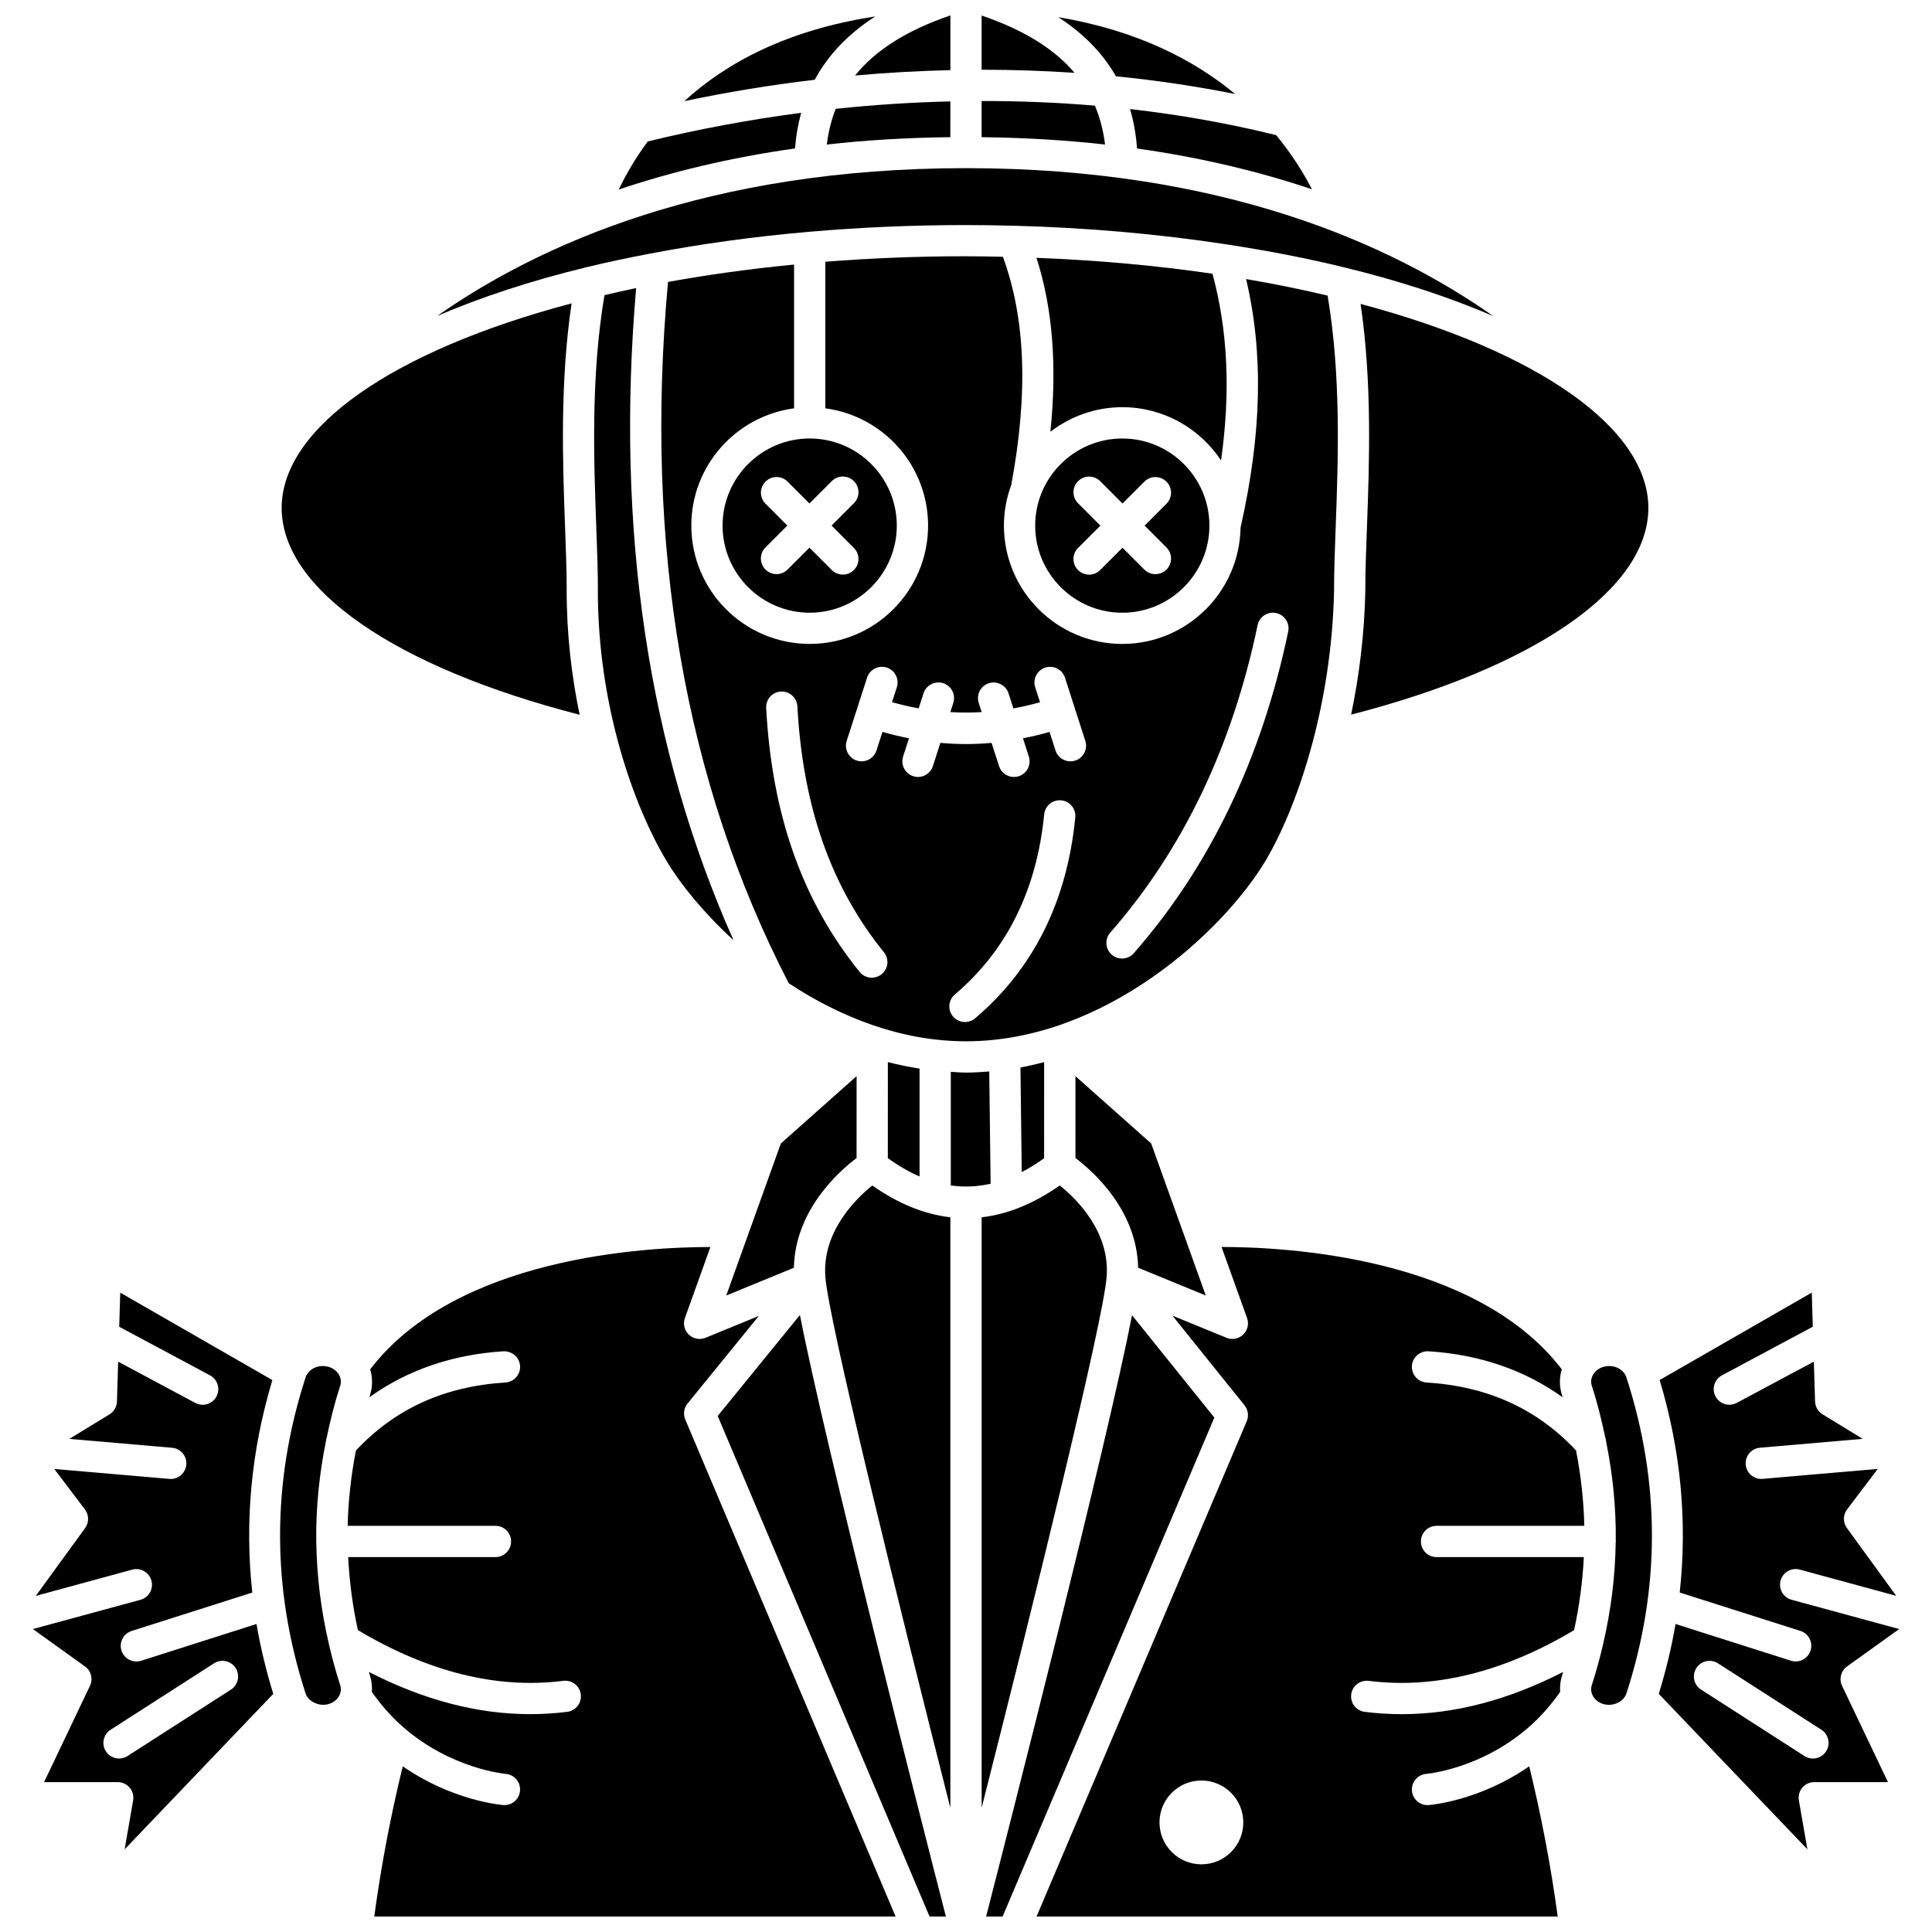 <?xml version="1.0" encoding="UTF-8"?>
<!-- Uploaded to: SVG Repo, www.svgrepo.com, Generator: SVG Repo Mixer Tools -->
<svg width="800px" height="800px" version="1.1" viewBox="144 144 512 512" xmlns="http://www.w3.org/2000/svg">
 <defs>
  <clipPath id="h">
   <path d="m370 148.09h26v16.906h-26z"/>
  </clipPath>
  <clipPath id="g">
   <path d="m404 148.09h25v15.906h-25z"/>
  </clipPath>
  <clipPath id="f">
   <path d="m424 148.09h48v20.906h-48z"/>
  </clipPath>
  <clipPath id="e">
   <path d="m325 148.09h51v22.906h-51z"/>
  </clipPath>
  <clipPath id="d">
   <path d="m405 492h61v159.9h-61z"/>
  </clipPath>
  <clipPath id="c">
   <path d="m418 474h146v177.9h-146z"/>
  </clipPath>
  <clipPath id="b">
   <path d="m334 492h61v159.9h-61z"/>
  </clipPath>
  <clipPath id="a">
   <path d="m236 474h146v177.9h-146z"/>
  </clipPath>
 </defs>
 <path d="m420.7 450.94 0.008-25.469c-2.07 0.543-4.16 1.039-6.277 1.43l0.34 27.715c1.973-1.02 3.949-2.246 5.93-3.676z"/>
 <path d="m495.83 222.34c-6.961-1.648-14.164-3.121-21.602-4.391 4.641 19.723 4.176 40.859-1.469 65.891-0.301 17.039-14.23 30.809-31.34 30.809-17.301 0-31.371-14.07-31.371-31.371 0-3.789 0.707-7.41 1.945-10.773 4.543-24.336 3.781-44.125-2.215-60.457-3.336-0.07-6.668-0.137-10.027-0.137-12.535 0-24.93 0.504-37.027 1.453v38.848c15.344 2.039 27.227 15.172 27.227 31.062 0 17.301-14.07 31.371-31.371 31.371s-31.371-14.07-31.371-31.371c0-15.891 11.887-29.023 27.227-31.062v-38.098c-11.504 1.117-22.684 2.652-33.406 4.606-6.375 69.914 4.379 132.43 32 185.85 13.391 8.824 29.535 15.383 46.969 15.383 36.91 0 68.223-29.254 79.285-47.691 8.039-13.395 17.637-40.27 18.262-71.973 0-0.012-0.008-0.023-0.008-0.039 0-4.922 0.215-10.66 0.438-16.738 0.664-17.855 1.441-39.91-2.144-61.172zm-118.19 179.84c-0.77 0.617-1.691 0.922-2.606 0.922-1.211 0-2.402-0.527-3.223-1.535-15.137-18.691-23.238-41.566-24.77-69.945-0.121-2.285 1.633-4.234 3.914-4.359 2.266-0.113 4.234 1.633 4.359 3.914 1.43 26.57 8.93 47.891 22.934 65.18 1.441 1.773 1.168 4.383-0.609 5.824zm24.766 11.688c-0.777 0.66-1.73 0.98-2.676 0.98-1.176 0-2.344-0.496-3.164-1.465-1.48-1.746-1.262-4.359 0.48-5.836 13.746-11.652 21.711-27.707 23.672-47.738 0.223-2.273 2.219-3.918 4.527-3.715 2.273 0.223 3.938 2.25 3.715 4.527-2.172 22.242-11.105 40.156-26.555 53.246zm26.531-68.305c-0.422 0.133-0.848 0.199-1.273 0.199-1.754 0-3.375-1.117-3.941-2.871l-1.582-4.918c-2.344 0.664-4.691 1.23-7.047 1.688l1.559 4.832c0.699 2.176-0.496 4.512-2.676 5.215-0.422 0.133-0.848 0.199-1.273 0.199-1.754 0-3.375-1.117-3.941-2.871l-1.984-6.16c-2.262 0.199-4.519 0.305-6.769 0.305-2.262 0-4.531-0.113-6.801-0.312l-1.984 6.164c-0.566 1.758-2.191 2.871-3.941 2.871-0.422 0-0.848-0.066-1.273-0.199-2.176-0.703-3.371-3.035-2.676-5.215l1.559-4.836c-2.352-0.457-4.699-1.023-7.039-1.688l-1.586 4.926c-0.566 1.758-2.191 2.871-3.941 2.871-0.422 0-0.848-0.066-1.273-0.199-2.176-0.703-3.371-3.035-2.676-5.215l5.402-16.766c0.703-2.176 3.039-3.363 5.215-2.676 2.176 0.703 3.371 3.035 2.676 5.215l-1.277 3.961c2.348 0.66 4.699 1.223 7.059 1.645l1.289-4c0.703-2.176 3.035-3.359 5.215-2.676 2.176 0.703 3.371 3.035 2.676 5.215l-0.785 2.441c2.769 0.164 5.543 0.164 8.309 0.004l-0.785-2.441c-0.699-2.176 0.496-4.512 2.676-5.215 2.176-0.684 4.512 0.496 5.215 2.676l1.293 4.008c2.352-0.418 4.703-0.984 7.059-1.641l-1.281-3.969c-0.699-2.176 0.496-4.512 2.676-5.215 2.172-0.688 4.516 0.496 5.215 2.676l2.547 7.91c0.008 0.02 0.02 0.031 0.027 0.051 0.008 0.02 0 0.043 0.008 0.066l2.816 8.738c0.691 2.168-0.504 4.504-2.68 5.207zm56.453-34.207c-7.023 33.621-20.797 62.309-40.926 85.25-0.82 0.938-1.969 1.414-3.113 1.414-0.969 0-1.945-0.34-2.731-1.027-1.719-1.508-1.895-4.125-0.387-5.844 19.18-21.859 32.316-49.27 39.047-81.48 0.465-2.242 2.66-3.695 4.898-3.207 2.242 0.465 3.68 2.66 3.211 4.894z"/>
 <path d="m356.32 173.9c-13.605 1.777-27.195 4.305-40.641 7.578-3.215 4.316-5.746 8.652-7.707 12.75 13.703-4.609 29.219-8.422 46.707-10.883 0.27-3.312 0.809-6.465 1.641-9.445z"/>
 <path d="m315.9 211.28c0.055-0.016 0.109-0.016 0.16-0.027 13.496-2.594 27.715-4.559 42.426-5.832 0.031 0 0.062-0.02 0.094-0.02 0.012 0 0.02 0.008 0.031 0.008 13.41-1.156 27.191-1.762 41.137-1.762 4.348 0 8.68 0.062 12.992 0.176h0.023c19.402 0.508 38.305 2.195 56.16 4.922 0.164 0.012 0.32 0.047 0.48 0.074 10.781 1.656 21.207 3.668 31.062 6.094 14.746 3.598 27.855 7.945 39.242 12.848-27.105-19.074-71.797-39.199-139.71-39.199-68.191 0-113.03 20.172-140.13 39.168 11.512-4.949 24.781-9.328 39.715-12.953 5.281-1.285 10.758-2.43 16.32-3.496z"/>
 <path d="m429 429.19 0.008 21.699c4.699 3.543 16.281 13.805 16.609 29.074l17.926 7.359-14.469-40.297z"/>
 <path d="m371 450.89 0.008-21.699-20.074 17.844-8.906 24.793c-0.027 0.074-0.051 0.148-0.082 0.227l-5.484 15.273 17.926-7.359c0.332-15.273 11.914-25.531 16.613-29.078z"/>
 <path d="m320.71 372.27c3.75 6.246 9.863 13.727 17.684 20.895-22.641-50.746-31.312-108.76-25.812-172.83-2.844 0.594-5.621 1.238-8.391 1.887-3.613 21.312-2.84 43.418-2.176 61.332 0.223 6.066 0.434 11.797 0.434 16.711 0 0.02-0.012 0.039-0.012 0.055-0.039 30.523 9.41 57.18 18.273 71.953z"/>
 <path d="m387.69 455.77v-28.578c-2.84-0.449-5.648-1.008-8.398-1.73l-0.008 25.449c2.809 2.035 5.613 3.656 8.406 4.859z"/>
 <g clip-path="url(#h)">
  <path d="m395.86 148.09c-11.473 3.906-19.805 9.148-25.258 15.922 8.445-0.762 16.871-1.23 25.258-1.426z"/>
 </g>
 <g clip-path="url(#g)">
  <path d="m404.14 148.11v14.371c8.281-0.008 16.5 0.27 24.633 0.82-5.445-6.418-13.59-11.426-24.633-15.191z"/>
 </g>
 <g clip-path="url(#f)">
  <path d="m439.74 164.22c10.742 1.074 21.297 2.637 31.598 4.703-10.836-9-25.938-16.859-46.863-20.363 6.723 4.356 11.781 9.574 15.266 15.66z"/>
 </g>
 <path d="m445.32 183.35c17.355 2.453 32.75 6.238 46.363 10.816-2.289-4.422-5.371-9.363-9.484-14.355-12.496-3.086-25.449-5.402-38.73-6.91 0.977 3.281 1.59 6.766 1.852 10.449z"/>
 <path d="m506.25 283.84c-0.223 5.996-0.43 11.66-0.43 16.43v0.004c0 0.023 0.012 0.047 0.012 0.07-0.223 11.762-1.656 22.898-3.769 33.043 48.734-12.566 78.77-33.277 78.77-54.773 0-21.039-29.074-41.492-76.258-54.07 3.062 20.93 2.32 42.027 1.676 59.297z"/>
 <path d="m434.15 172c-9.875-0.84-19.898-1.242-30.012-1.234v9.586c11.551 0.137 22.465 0.801 32.707 1.949-0.449-3.703-1.348-7.133-2.695-10.301z"/>
 <path d="m363.12 182.3c10.254-1.148 21.168-1.816 32.73-1.949l0.004-9.477c-10.078 0.238-20.219 0.891-30.383 1.969-1.16 2.93-1.941 6.082-2.352 9.457z"/>
 <g clip-path="url(#e)">
  <path d="m375.95 148.36c-23.398 3.582-39.516 12.312-50.594 22.445 11.465-2.418 23.008-4.305 34.551-5.664 3.559-6.586 8.879-12.176 16.043-16.781z"/>
 </g>
 <path d="m441.42 251.91c10.926 0 20.551 5.621 26.172 14.109 2.562-18.277 1.801-34.348-2.266-49.48-14.922-2.184-30.594-3.586-46.652-4.211 4.285 13.305 5.488 28.551 3.691 46.094 5.285-4.062 11.883-6.512 19.055-6.512z"/>
 <path d="m335.49 283.29c0 12.727 10.359 23.086 23.086 23.086s23.086-10.359 23.086-23.086c0-12.727-10.359-23.086-23.086-23.086s-23.086 10.355-23.086 23.086zm11.375-5.801c-1.621-1.621-1.621-4.238 0-5.856 1.621-1.621 4.238-1.621 5.856 0l5.793 5.793 5.918-5.922c1.621-1.621 4.238-1.621 5.856 0 1.621 1.621 1.621 4.238 0 5.856l-5.918 5.922 5.918 5.922c1.621 1.621 1.621 4.238 0 5.856-0.809 0.809-1.867 1.215-2.93 1.215-1.059 0-2.121-0.406-2.93-1.215l-5.918-5.922-5.793 5.793c-0.809 0.809-1.867 1.215-2.93 1.215-1.059 0-2.121-0.406-2.93-1.215-1.621-1.621-1.621-4.238 0-5.856l5.793-5.793z"/>
 <path d="m437.27 482.37c0.918-12.051-8.129-20.777-12.422-24.211-6.879 4.82-13.789 7.637-20.703 8.441v156.48c14.062-55.359 32.203-128.88 33.125-140.68v-0.039z"/>
 <path d="m362.73 482.38v0.031c0.918 11.785 19.059 85.316 33.125 140.68v-156.49c-6.914-0.805-13.82-3.617-20.695-8.434-4.289 3.457-13.348 12.23-12.43 24.211z"/>
 <g clip-path="url(#d)">
  <path d="m444 492.55c-6.652 34.219-32.449 135.13-38.672 159.35h4.371l56.113-132.23z"/>
 </g>
 <path d="m570.44 506.01c-0.492 0-0.98 0.066-1.453 0.199-1.23 0.344-2.227 1.094-2.812 2.106-0.539 0.934-0.648 1.953-0.324 2.953 1.48 4.555 2.602 9.125 3.57 13.695 0.141 0.355 0.184 0.719 0.219 1.094 1.77 8.738 2.652 17.504 2.551 26.266 0.004 0.066 0.039 0.121 0.039 0.184 0 0.094-0.051 0.18-0.055 0.273-0.133 8.883-1.211 17.766-3.266 26.617-0.02 0.117-0.039 0.227-0.07 0.344-0.848 3.613-1.816 7.215-2.984 10.812-0.332 1.008-0.219 2.023 0.32 2.957 0.586 1.012 1.578 1.758 2.805 2.102 2.535 0.703 5.336-0.66 6.039-2.828 9.012-27.785 9.012-55.965-0.004-83.75-0.586-1.812-2.422-3.023-4.574-3.023z"/>
 <path d="m633.49 585.62 13.812-9.906-28.52-7.762c-2.207-0.602-3.512-2.875-2.906-5.086 0.605-2.211 2.879-3.519 5.086-2.906l25.555 6.953-13.07-17.973c-1.078-1.473-1.055-3.481 0.051-4.934l8.121-10.727-30.508 2.633c-0.121 0.012-0.246 0.016-0.359 0.016-2.129 0-3.934-1.629-4.121-3.785-0.199-2.277 1.488-4.285 3.769-4.481l27.227-2.352-10.633-6.5c-1.191-0.734-1.938-2.008-1.984-3.41l-0.32-10.555-20.445 10.938c-0.621 0.332-1.293 0.488-1.949 0.488-1.48 0-2.906-0.793-3.656-2.188-1.082-2.016-0.32-4.527 1.699-5.609l24.07-12.879-0.273-9.039-40.312 23.168c5.613 18.684 7.375 37.52 5.316 56.309l31.988 10.18c2.176 0.695 3.379 3.023 2.688 5.207-0.562 1.762-2.191 2.883-3.945 2.883-0.418 0-0.836-0.062-1.258-0.195l-30.578-9.734c-1.051 6.184-2.555 12.359-4.445 18.52l39.383 41.191-2.254-12.965c-0.211-1.199 0.125-2.441 0.91-3.371 0.785-0.938 1.949-1.473 3.172-1.473h19.523l-12.16-25.516c-0.863-1.805-0.305-3.973 1.328-5.141zm-5.555 22.504c-0.793 1.234-2.129 1.906-3.492 1.906-0.766 0-1.539-0.211-2.231-0.656l-27.406-17.605c-1.926-1.238-2.484-3.801-1.25-5.723 1.234-1.926 3.797-2.492 5.723-1.25l27.406 17.605c1.926 1.238 2.484 3.801 1.25 5.723z"/>
 <g clip-path="url(#c)">
  <path d="m524.69 548.36h39.164c-0.148-6.664-0.891-13.328-2.191-19.977-10.379-11.051-23.34-16.973-39.625-18.012-2.285-0.145-4.016-2.117-3.871-4.398 0.145-2.285 2.113-3.965 4.398-3.871 13.605 0.867 25.488 4.984 35.539 12.184-0.051-0.152-0.082-0.312-0.133-0.465-0.75-2.297-0.754-4.688-0.094-6.949-22.902-29.891-73.383-32.434-90.156-32.406l6.762 18.828c0.555 1.539 0.145 3.258-1.035 4.394-1.188 1.129-2.922 1.461-4.438 0.836l-14.309-5.871 19.109 23.766c0.953 1.188 1.18 2.812 0.59 4.215l-55.707 131.27h138.12c-1.863-13.727-4.422-27.043-7.555-39.805-13.195 9.133-26.031 10.215-26.641 10.262-0.105 0.008-0.211 0.012-0.316 0.012-2.148 0-3.965-1.656-4.125-3.832-0.168-2.281 1.539-4.269 3.82-4.441 0.133-0.012 14.371-1.281 27.039-12.293 3.148-2.703 5.934-5.898 8.41-9.41-0.09-1.469 0.059-2.961 0.535-4.414 0.094-0.297 0.16-0.598 0.254-0.898-14.426 7.406-28.734 11.188-42.738 11.188-3.293 0-6.57-0.207-9.828-0.617-2.269-0.285-3.875-2.359-3.586-4.629 0.289-2.266 2.352-3.84 4.629-3.586 17.512 2.223 35.82-2.34 54.438-13.434 1.402-6.441 2.258-12.898 2.582-19.363h-39.035c-2.289 0-4.141-1.852-4.141-4.141-0.004-2.289 1.848-4.141 4.137-4.141zm-62.305 89.707c-6.133 0-11.105-4.969-11.105-11.105 0-6.133 4.969-11.105 11.105-11.105 6.133 0 11.105 4.969 11.105 11.105 0 6.133-4.969 11.105-11.105 11.105z"/>
 </g>
 <g clip-path="url(#b)">
  <path d="m334.2 519.25 56.141 132.65h4.332c-6.227-24.238-32.055-125.27-38.684-159.42z"/>
 </g>
 <path d="m406.16 427.95c-2.039 0.16-4.082 0.297-6.156 0.297-1.359 0-2.688-0.125-4.031-0.195v30.105c3.516 0.5 7.027 0.348 10.551-0.461z"/>
 <path d="m181.39 584.12c-0.422 0.133-0.84 0.195-1.258 0.195-1.758 0-3.383-1.121-3.945-2.883-0.691-2.18 0.512-4.512 2.688-5.207l31.988-10.18c-2.059-18.781-0.293-37.621 5.316-56.309l-40.312-23.168-0.273 9.039 24.07 12.879c2.016 1.082 2.777 3.586 1.699 5.609-0.75 1.395-2.176 2.188-3.656 2.188-0.66 0-1.324-0.156-1.949-0.488l-20.445-10.938-0.32 10.555c-0.047 1.398-0.785 2.676-1.984 3.41l-10.633 6.5 27.227 2.352c2.281 0.195 3.969 2.203 3.769 4.481-0.188 2.156-1.992 3.785-4.121 3.785-0.117 0-0.238-0.004-0.359-0.016l-30.508-2.633 8.121 10.727c1.105 1.457 1.121 3.457 0.051 4.934l-13.07 17.973 25.555-6.953c2.199-0.613 4.484 0.699 5.086 2.906 0.605 2.207-0.699 4.484-2.906 5.086l-28.516 7.75 13.812 9.906c1.633 1.168 2.188 3.34 1.32 5.144l-12.16 25.516h19.523c1.223 0 2.383 0.543 3.172 1.473 0.781 0.938 1.121 2.172 0.91 3.371l-2.254 12.965 39.387-41.195c-1.887-6.16-3.387-12.328-4.445-18.52zm23.805 7.648-27.406 17.605c-0.691 0.441-1.465 0.656-2.231 0.656-1.363 0-2.695-0.672-3.492-1.906-1.234-1.922-0.676-4.484 1.25-5.723l27.406-17.605c1.922-1.242 4.484-0.676 5.723 1.25 1.234 1.922 0.676 4.484-1.25 5.723z"/>
 <path d="m297.61 333.42c-2.137-10.262-3.461-21.449-3.438-33.168 0-0.02 0.012-0.039 0.012-0.059 0-4.75-0.211-10.375-0.43-16.332-0.641-17.312-1.383-38.473 1.723-59.465-47.539 12.586-76.832 33.098-76.832 54.207-0.008 21.52 30.094 42.25 78.965 54.816z"/>
 <path d="m231.16 579.74c-0.031-0.121-0.051-0.234-0.07-0.355-2.051-8.852-3.129-17.73-3.266-26.609-0.008-0.094-0.055-0.18-0.055-0.273 0-0.066 0.031-0.121 0.039-0.184-0.098-8.773 0.785-17.543 2.555-26.293 0.039-0.363 0.078-0.719 0.215-1.062 0.965-4.574 2.09-9.137 3.566-13.691 0.332-1.008 0.219-2.031-0.32-2.961-0.586-1.012-1.582-1.762-2.812-2.106-0.469-0.133-0.957-0.199-1.453-0.199-2.152 0-3.988 1.215-4.574 3.019-9.016 27.793-9.016 55.969-0.004 83.75 0.703 2.172 3.57 3.512 6.023 2.836 1.242-0.348 2.238-1.094 2.82-2.106 0.539-0.934 0.648-1.949 0.324-2.945-1.168-3.598-2.141-7.211-2.988-10.82z"/>
 <path d="m441.42 306.38c12.727 0 23.086-10.359 23.086-23.086 0-12.727-10.359-23.086-23.086-23.086-12.727 0-23.086 10.359-23.086 23.086 0 12.727 10.355 23.086 23.086 23.086zm-11.719-29.008c-1.621-1.621-1.621-4.238 0-5.856 1.621-1.621 4.238-1.621 5.856 0l5.918 5.922 5.793-5.793c1.621-1.621 4.238-1.621 5.856 0 1.621 1.621 1.621 4.238 0 5.856l-5.793 5.793 5.793 5.793c1.621 1.621 1.621 4.238 0 5.856-0.809 0.809-1.867 1.215-2.93 1.215-1.059 0-2.121-0.406-2.93-1.215l-5.793-5.793-5.918 5.922c-0.809 0.809-1.867 1.215-2.93 1.215-1.059 0-2.121-0.406-2.93-1.215-1.621-1.621-1.621-4.238 0-5.856l5.918-5.922z"/>
 <g clip-path="url(#a)">
  <path d="m326.2 515.96 18.906-23.23-14.125 5.793c-1.52 0.621-3.246 0.293-4.438-0.836-1.18-1.129-1.59-2.848-1.035-4.394l6.758-18.82c-17.102-0.012-67.324 2.606-90.152 32.402 0.656 2.266 0.656 4.656-0.098 6.957-0.051 0.152-0.078 0.301-0.129 0.457 10.047-7.203 21.934-11.32 35.539-12.184 2.227-0.094 4.25 1.586 4.398 3.871 0.145 2.281-1.586 4.25-3.871 4.398-16.285 1.039-29.246 6.961-39.625 18.012-1.301 6.648-2.043 13.309-2.191 19.973h39.164c2.289 0 4.141 1.852 4.141 4.141 0 2.289-1.852 4.141-4.141 4.141h-39.035c0.324 6.461 1.172 12.918 2.582 19.363 18.617 11.098 36.922 15.664 54.438 13.434 2.297-0.258 4.344 1.32 4.629 3.586 0.285 2.269-1.316 4.344-3.586 4.629-3.258 0.414-6.535 0.617-9.828 0.617-14.004 0-28.312-3.781-42.738-11.188 0.094 0.301 0.156 0.605 0.258 0.906 0.477 1.449 0.621 2.938 0.531 4.406 2.477 3.512 5.262 6.707 8.391 9.395 12.688 11.031 26.926 12.297 27.066 12.309 2.277 0.188 3.981 2.176 3.801 4.449-0.164 2.172-1.977 3.824-4.117 3.824-0.105 0-0.211-0.004-0.316-0.012-0.609-0.047-13.438-1.125-26.641-10.262-3.137 12.762-5.695 26.082-7.555 39.805h138.16l-55.738-131.71c-0.602-1.414-0.367-3.039 0.602-4.231z"/>
 </g>
</svg>